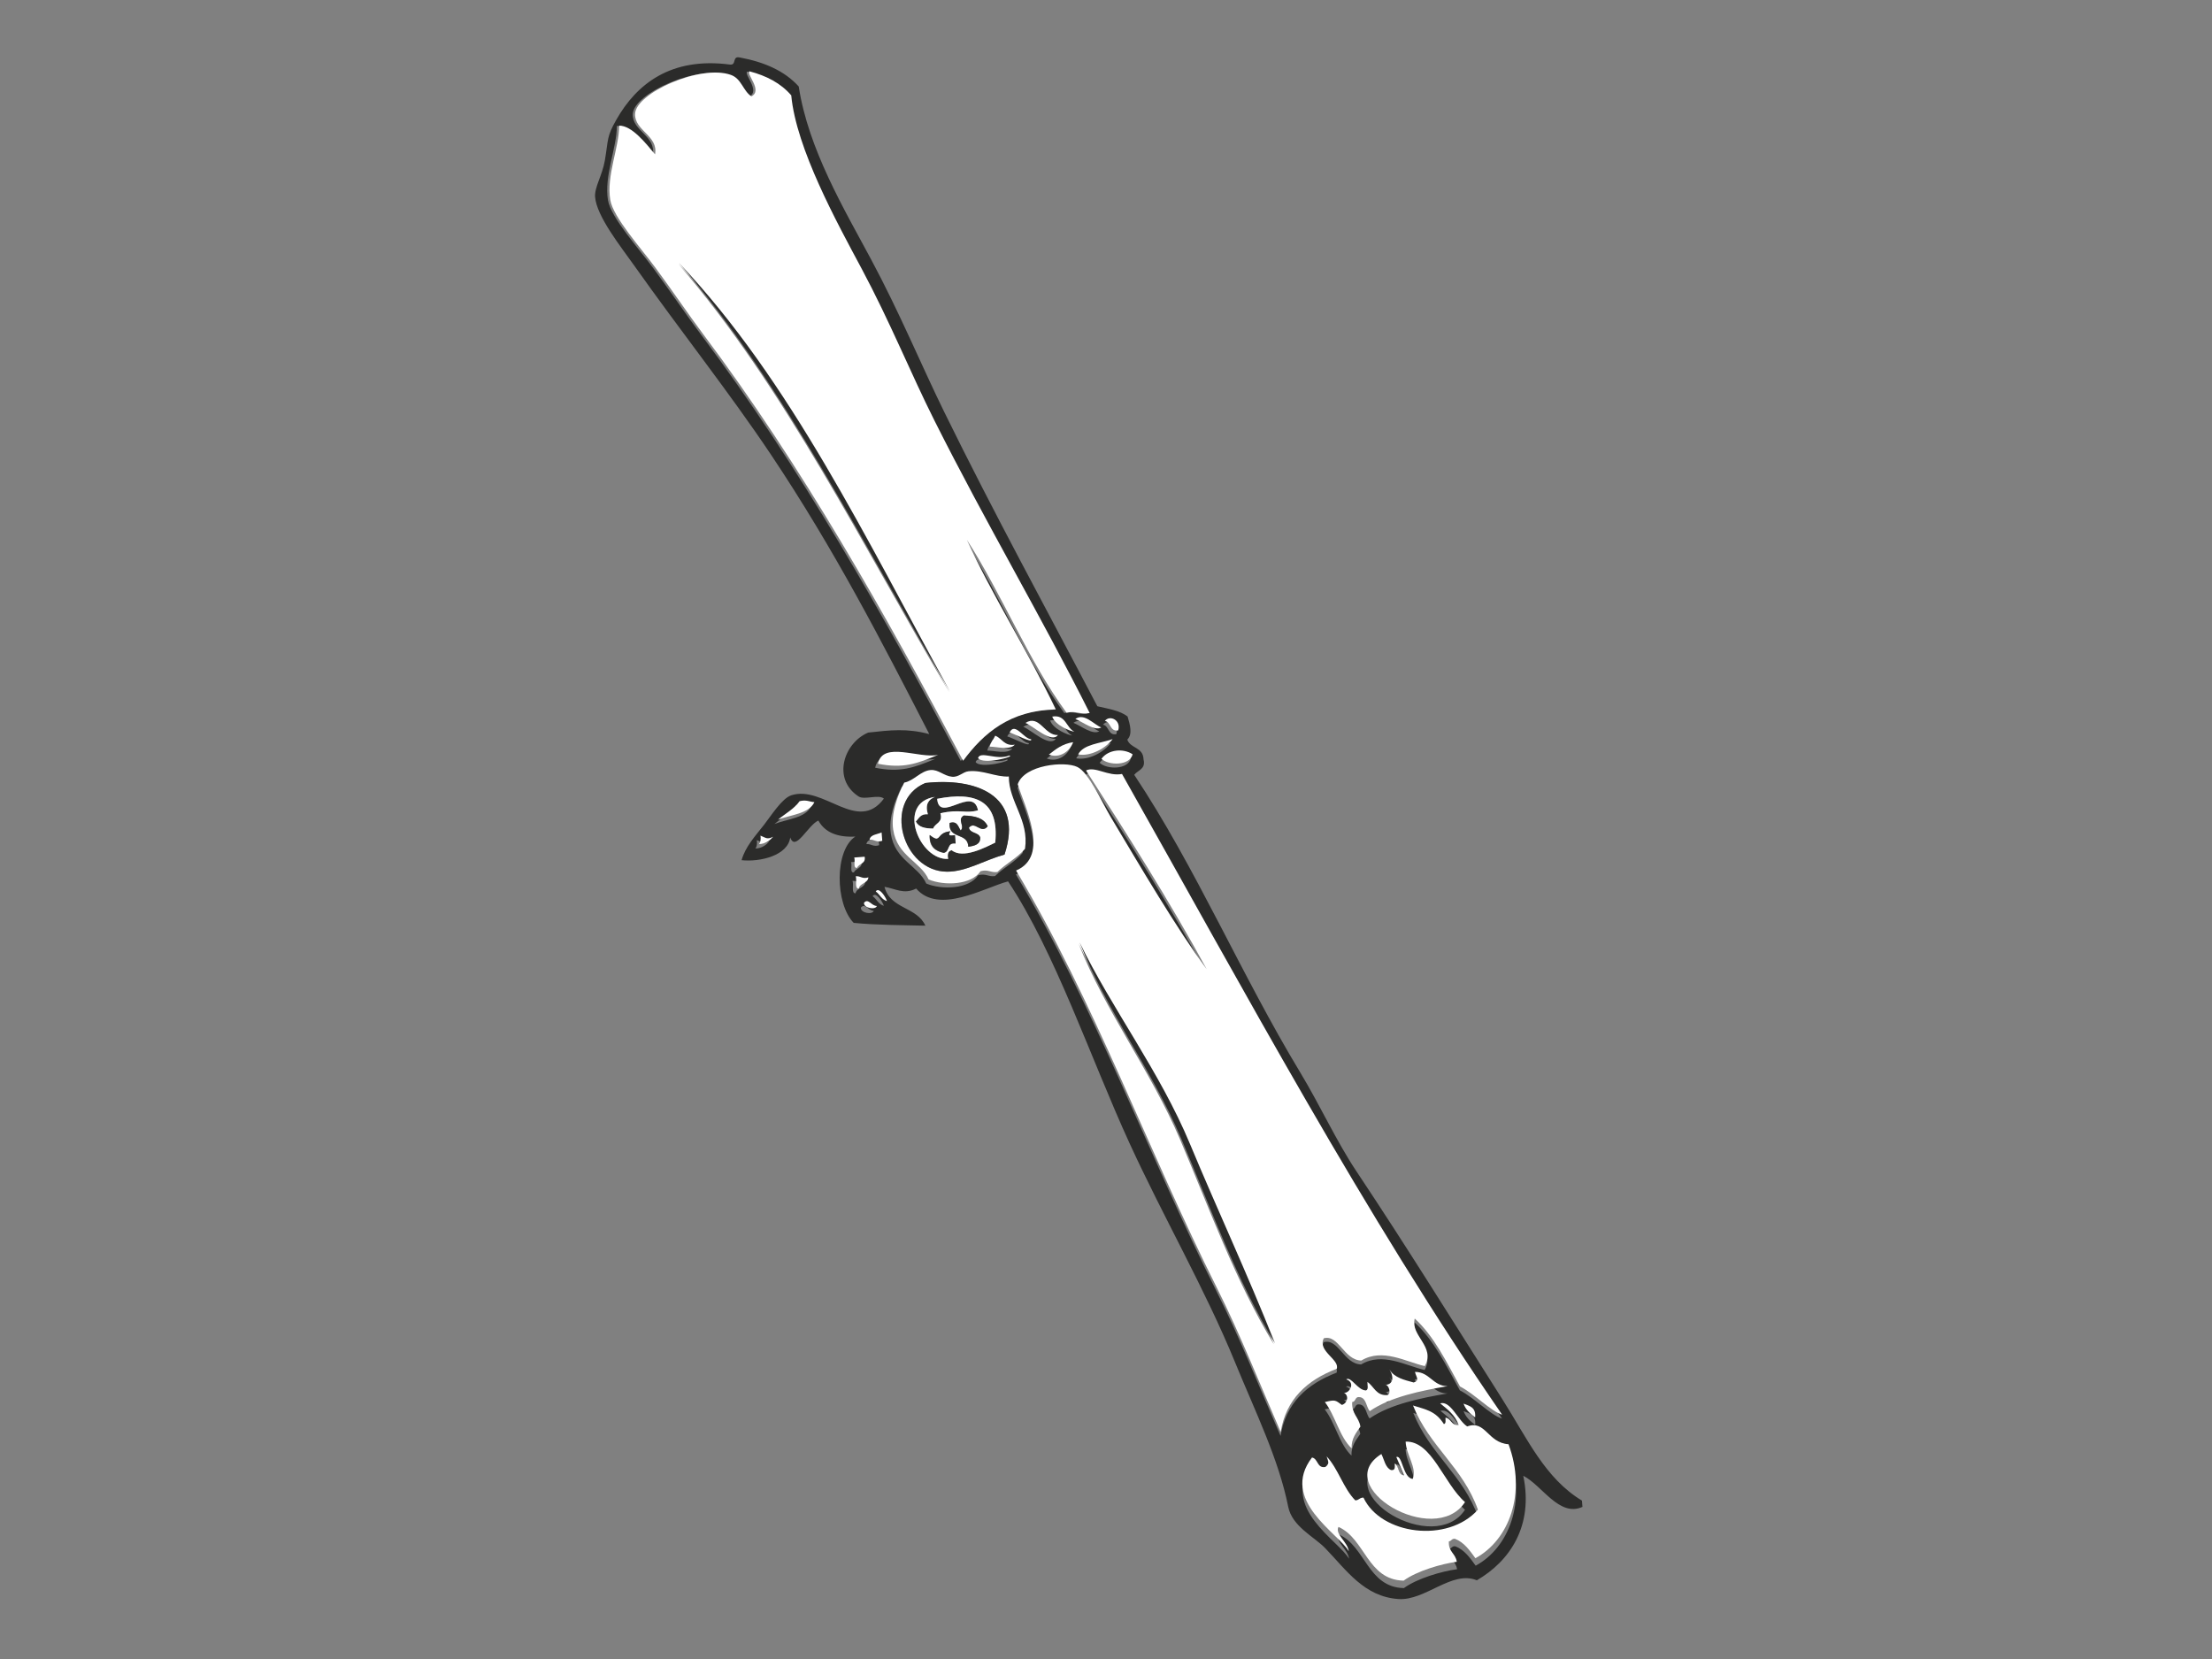 <?xml version="1.0" encoding="UTF-8" standalone="no" ?>
<!DOCTYPE svg PUBLIC "-//W3C//DTD SVG 1.1//EN" "http://www.w3.org/Graphics/SVG/1.1/DTD/svg11.dtd">
<svg xmlns="http://www.w3.org/2000/svg" xmlns:xlink="http://www.w3.org/1999/xlink" version="1.1" width="640" height="480" viewBox="0 0 640 480" xml:space="preserve">
<rect x="0" y="0" width="640" height="480" fill="#808080" stroke="none"/>
<desc>Created with Fabric.js 3.6.3</desc>
<defs>
</defs>
<g transform="matrix(0.09 1.15 -1.15 0.09 314.45 239.24)"  >
<g style=""   >
		<g transform="matrix(0.63 0 0 -0.63 0 0)" clip-path="url(#CLIPPATH_38)"  >
<clipPath id="CLIPPATH_38" >
	<path transform="matrix(1 0 0 1 0.8 -0.42) translate(-420.43, -296.4)" clip-path="url(#undefined)" d="M 102.57 473.26 H 738.299 V 119.541 H 102.57 Z" stroke-linecap="round" />
</clipPath>
<path style="stroke: none; stroke-width: 1; stroke-dasharray: none; stroke-linecap: butt; stroke-dashoffset: 0; stroke-linejoin: miter; stroke-miterlimit: 4; fill: rgb(43,43,42); fill-rule: nonzero; opacity: 1;"  transform=" translate(-45.89, -5.42)" d="m 0 0 c -0.661 3.997 1.321 5.387 0.834 9.176 c -39.626 -16.128 -78.175 -35.108 -120.965 -52.557 c -19.153 -7.821 -40.704 -14.599 -62.568 -24.193 c -18.805 -8.239 -49.568 -22.212 -70.91 -22.525 c -5.145 -3.754 -8.552 -9.246 -10.846 -15.85 c 1.043 -1.425 8.065 4.797 10.011 0 c -2.502 -3.198 -7.334 -3.337 -9.177 -7.508 c -5.179 -11.645 4.241 -38.236 12.514 -39.21 c 6.674 -0.765 9.385 8.655 16.685 6.674 c -4.762 -3.371 -12.166 -8.308 -12.514 -13.348 c 8.795 -0.695 19.396 -6.674 29.199 -5.84 c 7.056 0.626 20.091 10.706 28.364 15.851 c 10.081 6.292 19.709 11.715 27.53 16.685 c 55.825 35.456 117.28 63.924 177.694 90.098 C 5.492 -33.544 -2.676 -22.386 -1.668 -4.172 C -25.375 -13.278 -49.672 -26.244 -71.745 -34.204 C -48.803 -21.83 -21.76 -13.557 0 0 M 2.503 -5.84 C 6.083 -4.937 8.968 1.008 9.177 2.502 C 7.404 -0.73 1.981 -0.313 2.503 -5.84 M 4.171 3.337 C 5.562 6.152 9.698 10.566 8.342 13.348 C 6.987 10.497 1.877 7.056 4.171 3.337 M 5.84 15.016 c 0.625 2.433 4.518 1.599 4.171 5.005 c -4.067 1.53 -6.5 -2.919 -4.171 -5.005 M 4.171 -16.686 c 1.808 3.373 9.003 9.699 5.84 12.514 c -0.174 -5.388 -8.899 -6.639 -5.84 -12.514 m 3.337 -6.673 c 0.834 2.259 5.18 8.864 3.337 8.342 c -0.452 -3.024 -7.543 -5.909 -3.337 -8.342 m 5.006 -8.342 c 0.174 2.641 2.19 7.786 0 10.011 c 0.347 -4.242 -2.92 -4.868 -4.172 -7.509 c 1.46 -0.765 2.434 -2.016 4.172 -2.502 m 3.337 -45.05 c 2.78 9.907 1.181 15.364 -1.669 24.193 c 1.078 -7.647 -7.404 -21.586 1.669 -24.193 m 0.834 40.044 c 3.024 1.599 0.556 15.086 0 12.514 c 1.633 -5.319 -2.851 -11.263 0 -12.514 m 0.834 28.364 c 2.016 4.276 -0.834 8.551 -4.171 10.011 c 0.313 -4.414 2.294 -7.16 4.171 -10.011 m 0.835 11.68 c 1.32 4.935 -1.669 11.297 -5.006 14.182 c 1.356 -5.04 1.077 -11.714 5.006 -14.182 m 2.502 9.176 c 2.92 2.572 3.719 11.054 -0.834 12.514 c -2.746 -3.511 -2.711 -9.49 0.834 -12.514 m 14.182 -130.976 c -1.599 5.354 -1.39 12.514 -5.839 15.017 c -0.279 -1.947 -1.322 -3.129 -0.835 -5.84 c 2.886 -2.399 4.484 -6.083 6.674 -9.177 m 9.177 -8.343 c 0.035 2.817 -1.147 4.415 -2.503 5.84 c 1.008 -2.502 0.244 -2.849 -0.834 -5.005 c 1.46 0.07 2.607 -0.174 3.337 -0.835 m 1.668 44.215 c -0.034 1.982 1.426 2.469 0.835 5.006 H 43.38 c 0.661 -1.842 0.487 -4.519 2.503 -5.006 m 6.674 -6.674 c 1.217 0.452 4.311 -0.972 4.171 0.835 c -1.668 0.834 -1.32 3.685 -4.171 3.337 z m 10.846 29.2 c 3.058 6.012 3.545 16.823 -1.669 20.855 c -0.626 3.129 1.008 3.998 0.834 6.674 c -3.059 3.615 -4.971 8.378 -8.342 11.68 c -11.367 2.607 -19.153 -5.006 -29.199 -4.171 c -0.139 -5.249 -3.476 -10.046 -3.337 -15.851 c 0.07 -2.295 2.121 -3.998 1.669 -6.674 c -0.556 -3.233 -3.372 -5.215 -3.337 -8.343 c 0.035 -3.997 3.754 -6.917 4.171 -10.845 c 5.04 -3.128 11.923 -6.291 18.353 -5.839 c 10.602 0.765 13.453 9.871 20.857 12.514 m -3.337 -29.2 c 1.459 0.488 4.9 -1.007 5.005 0.835 c -2.19 0.591 -1.773 3.788 -4.171 4.171 c 0.591 -2.537 -0.869 -3.024 -0.834 -5.006 m 6.674 7.509 c 1.251 1.529 3.475 2.085 4.171 4.171 c -1.843 -0.452 -6.014 -2.781 -4.171 -4.171 m 4.171 -5.006 c 2.12 -0.382 3.301 4.345 1.668 5.006 c -0.208 -2.224 -3.511 -3.163 -1.668 -5.006 m 210.228 222.743 c 3.372 5.527 10.777 11.436 12.514 15.851 C 209.917 103.202 117.836 62.916 27.53 20.855 C 28.156 15.19 23.498 10.462 25.027 6.673 C 51.931 21.203 79.009 35.559 107.618 48.386 C 91.001 37.958 64.723 25.166 44.215 15.016 C 37.75 11.818 25.966 7.786 23.359 3.337 c -2.816 -4.797 -2.503 -20.961 5.005 -24.193 c 8.656 1.877 29.442 10.844 34.204 -3.337 c 54.122 26.939 115.508 43.762 171.854 66.739 c 19.362 7.891 39.522 14.043 59.231 20.856 c -12.757 3.094 -19.743 11.957 -23.359 24.193 c -3.545 1.634 -7.612 -7.196 -12.513 -4.171 c -1.148 6.013 9.281 7.299 10.011 14.182 c -4.415 8.829 1.912 17.727 4.17 25.027 c -7.438 5.006 -12.409 -4.832 -19.187 -2.503 c 7.613 7.126 18.215 11.263 28.364 15.851 m 14.183 5.005 c -4.068 0.73 -4.728 -1.946 -5.84 -4.171 c 2.642 0.695 4.24 2.434 5.84 4.171 m 11.679 -38.375 c 11.227 -21.482 39.174 18.11 21.69 31.702 c -8.099 -7.926 -25.374 -11.228 -25.861 -21.691 c 5.284 -0.243 10.671 3.789 15.016 1.669 c -0.591 -3.894 -10.011 -3.337 -9.177 -5.84 c 2.503 0.834 4.971 1.703 7.508 2.503 c -0.312 -2.468 -3.927 -1.634 -5.005 -3.337 c 1.321 -0.07 2.885 0.104 2.503 -1.669 c -1.147 -2.19 -4.31 -2.364 -6.674 -3.337 m 50.889 5.006 c -3.441 5.561 -5.527 15.642 -5.84 21.69 c -3.406 -0.208 -4.136 -3.094 -8.342 -2.503 c -0.035 1.078 -1.078 1.147 -0.834 2.503 c 1.703 3.546 5.075 5.492 8.341 7.508 c -6.083 13.73 -23.949 22.455 -44.214 16.685 c -1.216 -8.273 -10.462 -8.342 -8.342 -15.851 c -2.642 -3.476 -10.88 -5.77 -10.011 -10.01 c 2.606 2.676 5.005 5.561 9.177 6.674 c 0.138 -2.92 -2.817 -2.747 -3.337 -5.006 c 0.972 -0.139 2.363 0.139 2.502 -0.834 c -5.492 -2.955 -6.222 -6.5 -8.342 -11.68 c 16.789 5.18 26.069 17.867 43.38 22.525 c 12.514 -13.035 6.952 -39.314 -8.342 -45.049 c -0.174 -1.564 0.939 -1.842 0.834 -3.337 c -5.109 -4.345 -13.104 -5.805 -18.353 -10.011 c 2.121 0.452 2.919 1.112 4.171 -0.834 c 0.348 -3.407 -3.546 -2.572 -4.171 -5.005 c 15.919 -14.287 31.005 8.307 38.375 11.679 c -3.789 -0.105 -7.161 -5.04 -10.011 -3.337 c 5.561 10.289 21.899 9.802 23.359 24.193 m -0.835 29.198 c -4.866 -9.559 6.57 -21.065 5.006 -31.701 c -2.017 -13.591 -13.07 -19.709 -22.524 -27.53 c -4.832 -3.998 -9.594 -12.409 -17.52 -13.348 C 302.76 61.942 283.26 54.121 262.787 47.551 C 233.032 37.992 203.034 23.636 172.688 12.513 C 137.719 -0.313 94.686 -11.02 65.071 -27.53 c 1.843 -9.872 11.089 -28.503 0 -36.707 c 2.12 -5.076 -0.66 -8.273 -1.668 -12.514 c 9.037 1.529 8.863 12.271 16.684 15.017 c -0.834 -8.169 -1.738 -19.466 -3.337 -28.365 c -8.203 -6.812 -29.441 -5.387 -34.204 3.337 c -0.173 -7.056 -2.537 -11.923 -7.508 -14.181 c 1.46 -4.242 11.923 -10.116 5.84 -11.68 c 7.126 -1.565 8.864 -12.723 7.508 -20.022 c -5.144 1.877 -8.968 5.979 -13.348 10.011 c -3.198 2.954 -9.907 7.891 -10.845 11.679 c -3.267 13.105 17.38 25.236 4.171 36.707 c -1.981 -1.912 0.07 -7.856 -1.668 -10.011 c -7.786 -10.046 -21.725 -4.137 -25.028 5.84 c -0.277 8.968 -0.556 15.503 2.503 24.192 c -38.305 -16.024 -76.089 -31.839 -115.96 -54.225 c -25.93 -14.565 -51.618 -31.909 -79.253 -48.386 c -7.82 -4.658 -20.612 -13.348 -28.364 -13.348 c -3.858 0 -8.307 3.511 -14.182 5.005 c -8.412 2.121 -9.246 1.357 -15.85 5.84 c -13.557 9.177 -23.22 23.603 -18.354 46.718 c 0.626 2.851 -3.406 1.043 -2.502 4.171 c 2.537 9.455 6.604 17.31 13.348 22.524 c 25.131 1.843 50.089 14.217 70.91 23.36 c 21.795 9.593 43.45 16.615 62.568 24.192 c 42.581 16.894 82.242 34.795 121.8 51.724 c 1.355 4.205 2.363 8.759 5.005 11.679 c 3.163 0.661 7.161 1.564 9.177 -0.835 c 3.719 1.009 3.371 6.083 8.342 5.84 c 3.998 0.661 4.067 -2.607 5.84 -4.171 c 38.966 21.725 82.311 36.046 123.468 56.728 c 13.661 6.848 28.121 12.062 40.878 19.188 c 31.318 17.519 62.845 33.787 95.103 50.889 c 16.198 8.585 32.501 14.355 42.546 28.364 h 2.503 c 3.476 -9.559 -9.837 -15.364 -14.182 -22.525 c 20.231 2.573 33.439 -7.96 40.043 -21.69 m -77.55 -30.311 c 0.488 1.287 3.825 1.912 4.137 0.279 c 0 -4.45 -3.858 -5.041 -5.84 -7.509 c 1.252 -0.139 3.06 0.313 3.337 -0.834 c -0.312 -3.337 -6.186 -5.457 -5.005 -7.508 c 1.738 4.171 6.465 0.104 5.005 -1.668 c 1.217 2.433 4.449 1.633 5.006 -0.835 c -2.12 -2.468 -2.363 -2.433 -1.669 -6.674 c 5.701 3.754 14.217 4.693 19.188 9.177 c -3.997 0.209 -6.013 2.329 -8.342 4.171 c -3.859 -0.312 -5.214 -3.128 -10.011 -2.502 c 0 1.668 -2.295 1.077 -1.669 3.337 c 0.66 2.398 4.032 2.085 5.84 3.336 c -5.04 8.621 -6.535 21.239 -7.508 31.702 c -0.487 -5.91 -6.187 -6.605 -6.674 -12.514 c 1.947 0.243 3.58 1.773 4.171 -0.835 c -1.321 -3.684 -2.503 -7.507 -5.84 -9.176 c 3.685 1.807 5.945 0.521 5.874 -1.947 m 0 -0.034 c -0.069 -0.174 -0.069 -0.348 -0.034 -0.522 c 0.034 0.174 0.034 0.348 0.034 0.522" stroke-linecap="round" />
</g>
		<g transform="matrix(0.63 0 0 -0.63 172.86 -67.76)" clip-path="url(#CLIPPATH_39)"  >
<clipPath id="CLIPPATH_39" >
	<path transform="matrix(1 0 0 1 -276.54 -107.84) translate(-420.43, -296.4)" clip-path="url(#undefined)" d="M 102.57 473.26 H 738.299 V 119.541 H 102.57 Z" stroke-linecap="round" />
</clipPath>
<path style="stroke: none; stroke-width: 1; stroke-dasharray: none; stroke-linecap: butt; stroke-dashoffset: 0; stroke-linejoin: miter; stroke-miterlimit: 4; fill: rgb(255,255,255); fill-rule: nonzero; opacity: 1;"  transform=" translate(28.81, 16.46)" d="m 0 0 c 0.313 -6.048 2.398 -16.129 5.84 -21.69 c -1.46 -14.391 -17.798 -13.904 -23.36 -24.193 c 2.851 -1.703 6.223 3.232 10.011 3.337 c -7.369 -3.372 -22.455 -25.966 -38.375 -11.68 c 0.626 2.434 4.52 1.599 4.172 5.006 c -1.252 1.946 -2.051 1.286 -4.172 0.834 c 5.249 4.206 13.244 5.666 18.354 10.011 c 0.104 1.495 -1.008 1.772 -0.834 3.337 c 15.294 5.735 20.855 32.014 8.342 45.049 c -17.311 -4.658 -26.591 -17.345 -43.38 -22.525 c 2.12 5.18 2.849 8.725 8.341 11.68 c -0.138 0.973 -1.529 0.695 -2.502 0.834 c 0.521 2.259 3.476 2.085 3.337 5.005 c -4.171 -1.112 -6.57 -3.997 -9.176 -6.673 c -0.869 4.24 7.369 6.534 10.01 10.01 c -2.12 7.509 7.126 7.578 8.343 15.851 c 20.265 5.77 38.131 -2.955 44.214 -16.685 C -4.102 5.492 -7.474 3.545 -9.177 0 C -9.42 -1.356 -8.377 -1.425 -8.343 -2.503 C -4.137 -3.094 -3.406 -0.208 0 0" stroke-linecap="round" />
</g>
		<g transform="matrix(0.63 0 0 -0.63 169.87 -69.4)" clip-path="url(#CLIPPATH_40)"  >
<clipPath id="CLIPPATH_40" >
	<path transform="matrix(1 0 0 1 -271.87 -110.33) translate(-420.43, -296.4)" clip-path="url(#undefined)" d="M 102.57 473.26 H 738.299 V 119.541 H 102.57 Z" stroke-linecap="round" />
</clipPath>
<path style="stroke: none; stroke-width: 1; stroke-dasharray: none; stroke-linecap: butt; stroke-dashoffset: 0; stroke-linejoin: miter; stroke-miterlimit: 4; fill: rgb(255,255,255); fill-rule: nonzero; opacity: 1;"  transform=" translate(10.13, 18.98)" d="m 0 0 c 17.484 -13.591 -10.463 -53.183 -21.689 -31.701 c 2.363 0.973 5.526 1.147 6.673 3.337 c 0.382 1.773 -1.182 1.599 -2.503 1.668 c 1.078 1.703 4.693 0.869 5.005 3.337 c -2.537 -0.799 -5.005 -1.668 -7.507 -2.502 c -0.834 2.502 8.585 1.946 9.176 5.839 c -4.344 2.121 -9.732 -1.912 -15.016 -1.668 C -25.374 -11.228 -8.099 -7.925 0 0" stroke-linecap="round" />
</g>
		<g transform="matrix(0.63 0 0 -0.63 151.12 -63.77)" clip-path="url(#CLIPPATH_41)"  >
<clipPath id="CLIPPATH_41" >
	<path transform="matrix(1 0 0 1 -241.95 -101.36) translate(-420.43, -296.4)" clip-path="url(#undefined)" d="M 102.57 473.26 H 738.299 V 119.541 H 102.57 Z" stroke-linecap="round" />
</clipPath>
<path style="stroke: none; stroke-width: 1; stroke-dasharray: none; stroke-linecap: butt; stroke-dashoffset: 0; stroke-linejoin: miter; stroke-miterlimit: 4; fill: rgb(255,255,255); fill-rule: nonzero; opacity: 1;"  transform=" translate(6.67, -11.26)" d="m 0 0 c 2.329 -1.842 4.345 -3.962 8.342 -4.171 c -4.971 -4.484 -13.487 -5.423 -19.188 -9.177 c -0.694 4.241 -0.451 4.206 1.669 6.674 c -0.556 2.468 -3.789 3.268 -5.006 0.835 c 1.46 1.772 -3.267 5.839 -5.005 1.668 c -1.181 2.051 4.693 4.171 5.005 7.508 c -0.277 1.147 -2.085 0.695 -3.337 0.834 c 1.982 2.468 5.84 3.059 5.84 7.509 c -0.312 1.633 -3.649 1.008 -4.136 -0.279 c 0.07 2.468 -2.19 3.754 -5.874 1.947 c 3.336 1.669 4.518 5.492 5.839 9.176 c -0.59 2.608 -2.224 1.078 -4.17 0.835 c 0.486 5.909 6.186 6.604 6.673 12.514 c 0.973 -10.463 2.468 -23.081 7.508 -31.702 c -1.807 -1.251 -5.18 -0.938 -5.84 -3.337 c -0.626 -2.259 1.669 -1.668 1.669 -3.336 C -5.214 -3.128 -3.858 -0.313 0 0" stroke-linecap="round" />
</g>
		<g transform="matrix(0.63 0 0 -0.63 153.43 -84.27)" clip-path="url(#CLIPPATH_42)"  >
<clipPath id="CLIPPATH_42" >
	<path transform="matrix(1 0 0 1 -245.71 -133.96) translate(-420.43, -296.4)" clip-path="url(#undefined)" d="M 102.57 473.26 H 738.299 V 119.541 H 102.57 Z" stroke-linecap="round" />
</clipPath>
<path style="stroke: none; stroke-width: 1; stroke-dasharray: none; stroke-linecap: butt; stroke-dashoffset: 0; stroke-linejoin: miter; stroke-miterlimit: 4; fill: rgb(255,255,255); fill-rule: nonzero; opacity: 1;"  transform=" translate(-2.92, -2.15)" d="M 0 0 C 1.112 2.225 1.772 4.901 5.84 4.171 C 4.24 2.433 2.642 0.695 0 0" stroke-linecap="round" />
</g>
		<g transform="matrix(0.63 0 0 -0.63 69.46 -36.9)" clip-path="url(#CLIPPATH_43)"  >
<clipPath id="CLIPPATH_43" >
	<path transform="matrix(1 0 0 1 -110.99 -58.81) translate(-420.43, -296.4)" clip-path="url(#undefined)" d="M 102.57 473.26 H 738.299 V 119.541 H 102.57 Z" stroke-linecap="round" />
</clipPath>
<path style="stroke: none; stroke-width: 1; stroke-dasharray: none; stroke-linecap: butt; stroke-dashoffset: 0; stroke-linejoin: miter; stroke-miterlimit: 4; fill: rgb(255,255,255); fill-rule: nonzero; opacity: 1;"  transform=" translate(16.67, -31.28)" d="M 0 0 C 28.538 9.594 57.736 17.484 84.258 30.867 C 56.033 22.177 29.685 12.235 2.502 3.337 C -27.183 -6.396 -53.879 -23.637 -80.922 -34.204 C -53.287 -25.792 -28.226 -9.49 0 0 m 119.296 119.296 c -1.737 -4.414 -9.142 -10.323 -12.514 -15.85 C 96.633 98.857 86.031 94.721 78.418 87.595 C 85.196 85.266 90.167 95.104 97.605 90.098 C 95.347 82.798 89.021 73.9 93.435 65.071 C 92.705 58.188 82.276 56.902 83.424 50.889 C 88.325 47.864 92.392 56.693 95.938 55.06 C 99.553 42.824 106.539 33.96 119.296 30.867 C 99.587 24.054 79.427 17.901 60.065 10.011 c -56.346 -22.977 -117.732 -39.8 -171.854 -66.74 c -4.762 14.182 -25.548 5.214 -34.204 3.337 c -7.508 3.233 -7.82 19.397 -5.005 24.194 c 2.607 4.448 14.391 8.481 20.856 11.679 c 20.508 10.15 46.787 22.941 63.403 33.37 c -28.609 -12.827 -55.687 -27.183 -82.591 -41.713 c -1.529 3.789 3.129 8.517 2.503 14.182 c 90.306 42.06 182.387 82.347 266.123 130.976" stroke-linecap="round" />
</g>
		<g transform="matrix(0.63 0 0 -0.63 145.32 -63.75)" clip-path="url(#CLIPPATH_44)"  >
<clipPath id="CLIPPATH_44" >
	<path transform="matrix(1 0 0 1 -232.78 -101.2) translate(-420.43, -296.4)" clip-path="url(#undefined)" d="M 102.57 473.26 H 738.299 V 119.541 H 102.57 Z" stroke-linecap="round" />
</clipPath>
<path style="stroke: none; stroke-width: 1; stroke-dasharray: none; stroke-linecap: butt; stroke-dashoffset: 0; stroke-linejoin: miter; stroke-miterlimit: 4; fill: rgb(255,255,255); fill-rule: nonzero; opacity: 1;"  transform=" translate(-0.01, -0.26)" d="M 0 0 C -0.035 0.174 -0.035 0.348 0.034 0.521 C 0.034 0.348 0.034 0.174 0 0" stroke-linecap="round" />
</g>
		<g transform="matrix(0.63 0 0 -0.63 80.77 -16.43)" clip-path="url(#CLIPPATH_45)"  >
<clipPath id="CLIPPATH_45" >
	<path transform="matrix(1 0 0 1 -129.33 -25.86) translate(-420.43, -296.4)" clip-path="url(#undefined)" d="M 102.57 473.26 H 738.299 V 119.541 H 102.57 Z" stroke-linecap="round" />
</clipPath>
<path style="stroke: none; stroke-width: 1; stroke-dasharray: none; stroke-linecap: butt; stroke-dashoffset: 0; stroke-linejoin: miter; stroke-miterlimit: 4; fill: rgb(43,43,42); fill-rule: nonzero; opacity: 1;"  transform=" translate(82.59, 32.54)" d="m 0 0 c -26.521 -13.382 -55.72 -21.273 -84.258 -30.867 c -28.225 -9.489 -53.287 -25.792 -80.922 -34.204 c 27.043 10.567 53.74 27.808 83.424 37.541 C -54.573 -18.631 -28.225 -8.69 0 0" stroke-linecap="round" />
</g>
		<g transform="matrix(0.63 0 0 -0.63 15.21 55.63)" clip-path="url(#CLIPPATH_46)"  >
<clipPath id="CLIPPATH_46" >
	<path transform="matrix(1 0 0 1 -25.15 89.28) translate(-420.43, -296.4)" clip-path="url(#undefined)" d="M 102.57 473.26 H 738.299 V 119.541 H 102.57 Z" stroke-linecap="round" />
</clipPath>
<path style="stroke: none; stroke-width: 1; stroke-dasharray: none; stroke-linecap: butt; stroke-dashoffset: 0; stroke-linejoin: miter; stroke-miterlimit: 4; fill: rgb(255,255,255); fill-rule: nonzero; opacity: 1;"  transform=" translate(0.73, 2.51)" d="M 0 0 C 1.634 -0.661 0.452 -5.388 -1.668 -5.006 C -3.511 -3.163 -0.208 -2.225 0 0" stroke-linecap="round" />
</g>
		<g transform="matrix(0.63 0 0 -0.63 13.18 52.74)" clip-path="url(#CLIPPATH_47)"  >
<clipPath id="CLIPPATH_47" >
	<path transform="matrix(1 0 0 1 -21.9 84.68) translate(-420.43, -296.4)" clip-path="url(#undefined)" d="M 102.57 473.26 H 738.299 V 119.541 H 102.57 Z" stroke-linecap="round" />
</clipPath>
<path style="stroke: none; stroke-width: 1; stroke-dasharray: none; stroke-linecap: butt; stroke-dashoffset: 0; stroke-linejoin: miter; stroke-miterlimit: 4; fill: rgb(255,255,255); fill-rule: nonzero; opacity: 1;"  transform=" translate(2.32, 2.09)" d="M 0 0 C -0.695 -2.086 -2.92 -2.642 -4.171 -4.171 C -6.014 -2.781 -1.843 -0.452 0 0" stroke-linecap="round" />
</g>
		<g transform="matrix(0.63 0 0 -0.63 9.4 57.22)" clip-path="url(#CLIPPATH_48)"  >
<clipPath id="CLIPPATH_48" >
	<path transform="matrix(1 0 0 1 -15.87 91.82) translate(-420.43, -296.4)" clip-path="url(#undefined)" d="M 102.57 473.26 H 738.299 V 119.541 H 102.57 Z" stroke-linecap="round" />
</clipPath>
<path style="stroke: none; stroke-width: 1; stroke-dasharray: none; stroke-linecap: butt; stroke-dashoffset: 0; stroke-linejoin: miter; stroke-miterlimit: 4; fill: rgb(255,255,255); fill-rule: nonzero; opacity: 1;"  transform=" translate(2.5, -1.61)" d="M 0 0 C -0.104 -1.843 -3.546 -0.348 -5.005 -0.835 C -5.04 1.146 -3.58 1.634 -4.171 4.171 C -1.772 3.788 -2.189 0.591 0 0" stroke-linecap="round" />
</g>
		<g transform="matrix(0.63 0 0 -0.63 -2.89 32.02)" clip-path="url(#CLIPPATH_49)"  >
<clipPath id="CLIPPATH_49" >
	<path transform="matrix(1 0 0 1 3.84 51.47) translate(-420.43, -296.4)" clip-path="url(#undefined)" d="M 102.57 473.26 H 738.299 V 119.541 H 102.57 Z" stroke-linecap="round" />
</clipPath>
<path style="stroke: none; stroke-width: 1; stroke-dasharray: none; stroke-linecap: butt; stroke-dashoffset: 0; stroke-linejoin: miter; stroke-miterlimit: 4; fill: rgb(255,255,255); fill-rule: nonzero; opacity: 1;"  transform=" translate(18.05, -6.09)" d="M 0 0 C 0.625 7.682 -3.406 15.12 -5.006 23.358 C -28.156 33.057 -36.533 14.078 -35.873 -5.84 C -29.998 -23.532 -1.46 -17.693 0 0 M 0.834 13.348 C 6.048 9.315 5.562 -1.495 2.503 -7.508 C -4.901 -10.15 -7.752 -19.257 -18.354 -20.021 c -6.43 -0.453 -13.313 2.71 -18.353 5.838 c -0.417 3.929 -4.136 6.849 -4.171 10.846 c -0.035 3.128 2.781 5.109 3.337 8.343 c 0.452 2.676 -1.599 4.379 -1.668 6.674 c -0.14 5.804 3.197 10.601 3.336 15.85 c 10.046 -0.835 17.832 6.779 29.199 4.171 c 3.371 -3.302 5.283 -8.064 8.342 -11.68 c 0.174 -2.675 -1.46 -3.544 -0.834 -6.673" stroke-linecap="round" />
</g>
		<g transform="matrix(0.63 0 0 -0.63 -2.83 32.86)" clip-path="url(#CLIPPATH_50)"  >
<clipPath id="CLIPPATH_50" >
	<path transform="matrix(1 0 0 1 3.72 52.85) translate(-420.43, -296.4)" clip-path="url(#undefined)" d="M 102.57 473.26 H 738.299 V 119.541 H 102.57 Z" stroke-linecap="round" />
</clipPath>
<path style="stroke: none; stroke-width: 1; stroke-dasharray: none; stroke-linecap: butt; stroke-dashoffset: 0; stroke-linejoin: miter; stroke-miterlimit: 4; fill: rgb(43,43,42); fill-rule: nonzero; opacity: 1;"  transform=" translate(12.92, -3.88)" d="M 0 0 C -1.912 -0.243 -3.128 0.209 -3.337 1.669 C 0.626 5.84 -3.406 15.121 -5.005 19.188 C -21.551 22.143 -26 12.931 -24.193 -2.503 c 10.046 0 -4.38 14.669 5.84 15.851 c 1.042 -5.179 -1.182 -7.022 0 -15.016 c 3.893 0.834 3.685 -2.434 5.839 -3.337 c -0.243 -3.094 -0.938 -5.735 -3.337 -6.674 c -1.147 1.356 -2.954 2.051 -2.502 5.005 c -4.206 -0.869 -5.84 0.834 -6.674 3.337 C -23.845 -19.014 -0.208 -11.436 0 0 M 0 22.524 C 1.6 14.286 5.631 6.848 5.006 -0.834 C 3.546 -18.527 -24.992 -24.366 -30.867 -6.674 C -31.527 13.244 -23.15 32.223 0 22.524" stroke-linecap="round" />
</g>
		<g transform="matrix(0.63 0 0 -0.63 4.43 57.48)" clip-path="url(#CLIPPATH_51)"  >
<clipPath id="CLIPPATH_51" >
	<path transform="matrix(1 0 0 1 -7.95 92.22) translate(-420.43, -296.4)" clip-path="url(#undefined)" d="M 102.57 473.26 H 738.299 V 119.541 H 102.57 Z" stroke-linecap="round" />
</clipPath>
<path style="stroke: none; stroke-width: 1; stroke-dasharray: none; stroke-linecap: butt; stroke-dashoffset: 0; stroke-linejoin: miter; stroke-miterlimit: 4; fill: rgb(255,255,255); fill-rule: nonzero; opacity: 1;"  transform=" translate(2.08, -1.21)" d="M 0 0 C 0.14 -1.808 -2.954 -0.383 -4.171 -0.835 V 3.337 C -1.32 3.685 -1.668 0.834 0 0" stroke-linecap="round" />
</g>
		<g transform="matrix(0.63 0 0 -0.63 -2.59 32.93)" clip-path="url(#CLIPPATH_52)"  >
<clipPath id="CLIPPATH_52" >
	<path transform="matrix(1 0 0 1 3.31 52.98) translate(-420.43, -296.4)" clip-path="url(#undefined)" d="M 102.57 473.26 H 738.299 V 119.541 H 102.57 Z" stroke-linecap="round" />
</clipPath>
<path style="stroke: none; stroke-width: 1; stroke-dasharray: none; stroke-linecap: butt; stroke-dashoffset: 0; stroke-linejoin: miter; stroke-miterlimit: 4; fill: rgb(255,255,255); fill-rule: nonzero; opacity: 1;"  transform=" translate(6.67, -0.42)" d="m 0 0 h -3.336 c 0.243 -2.433 -0.209 -2.85 -1.669 -1.668 c 0.035 -5.944 5.04 -3.824 0.834 -8.343 c 4.692 -0.521 6.535 1.808 7.508 5.006 C 3.129 -2.433 -0.799 -3.58 0 0 M -8.342 -1.668 C -1.703 -2.746 -4.206 5.318 1.669 5.006 C 1.529 7.647 1.078 9.977 -1.668 10.011 C -3.858 9.42 -3.441 6.223 -5.839 5.84 c -2.816 2.641 3.128 4.554 0 7.508 c -3.476 -1.251 -4.554 -4.901 -5.006 -9.176 c 1.46 -2.886 4.137 0.243 5.84 -1.669 c -1.564 -0.939 -4.032 -0.974 -3.337 -4.171 m 10.845 0 c 0.209 -1.46 1.425 -1.912 3.337 -1.669 c -0.208 -11.435 -23.845 -19.014 -25.027 -3.337 c 0.834 -2.503 2.468 -4.206 6.674 -3.337 c -0.452 -2.954 1.355 -3.649 2.502 -5.005 c 2.399 0.939 3.094 3.58 3.337 6.674 c -2.155 0.904 -1.946 4.171 -5.839 3.337 c -1.182 7.994 1.042 9.837 0 15.016 C -22.733 8.829 -8.307 -5.84 -18.353 -5.84 C -20.161 9.594 -15.711 18.806 0.835 15.851 C 2.434 11.784 6.466 2.503 2.503 -1.668" stroke-linecap="round" />
</g>
		<g transform="matrix(0.63 0 0 -0.63 -1.31 29.53)" clip-path="url(#CLIPPATH_53)"  >
<clipPath id="CLIPPATH_53" >
	<path transform="matrix(1 0 0 1 1.23 47.6) translate(-420.43, -296.4)" clip-path="url(#undefined)" d="M 102.57 473.26 H 738.299 V 119.541 H 102.57 Z" stroke-linecap="round" />
</clipPath>
<path style="stroke: none; stroke-width: 1; stroke-dasharray: none; stroke-linecap: butt; stroke-dashoffset: 0; stroke-linejoin: miter; stroke-miterlimit: 4; fill: rgb(43,43,42); fill-rule: nonzero; opacity: 1;"  transform=" translate(6.26, -0.78)" d="m 0 0 c -5.875 0.313 -3.372 -7.752 -10.011 -6.674 c -0.695 3.197 1.773 3.233 3.337 4.171 c -1.703 1.912 -4.38 -1.217 -5.84 1.669 c 0.452 4.275 1.53 7.925 5.006 9.176 c 3.128 -2.954 -2.816 -4.866 0 -7.508 c 2.398 0.383 1.981 3.58 4.171 4.171 C -0.591 4.971 -0.14 2.642 0 0" stroke-linecap="round" />
</g>
		<g transform="matrix(0.63 0 0 -0.63 1.05 36.3)" clip-path="url(#CLIPPATH_54)"  >
<clipPath id="CLIPPATH_54" >
	<path transform="matrix(1 0 0 1 -2.53 58.43) translate(-420.43, -296.4)" clip-path="url(#undefined)" d="M 102.57 473.26 H 738.299 V 119.541 H 102.57 Z" stroke-linecap="round" />
</clipPath>
<path style="stroke: none; stroke-width: 1; stroke-dasharray: none; stroke-linecap: butt; stroke-dashoffset: 0; stroke-linejoin: miter; stroke-miterlimit: 4; fill: rgb(43,43,42); fill-rule: nonzero; opacity: 1;"  transform=" translate(-2.5, 5.04)" d="m 0 0 h 3.336 c -0.798 -3.58 3.129 -2.433 3.337 -5.005 c -0.972 -3.198 -2.815 -5.527 -7.507 -5.006 c 4.206 4.519 -0.8 2.399 -0.834 8.343 C -0.209 -2.85 0.243 -2.433 0 0" stroke-linecap="round" />
</g>
		<g transform="matrix(0.63 0 0 -0.63 -1.53 53)" clip-path="url(#CLIPPATH_55)"  >
<clipPath id="CLIPPATH_55" >
	<path transform="matrix(1 0 0 1 1.58 85.09) translate(-420.43, -296.4)" clip-path="url(#undefined)" d="M 102.57 473.26 H 738.299 V 119.541 H 102.57 Z" stroke-linecap="round" />
</clipPath>
<path style="stroke: none; stroke-width: 1; stroke-dasharray: none; stroke-linecap: butt; stroke-dashoffset: 0; stroke-linejoin: miter; stroke-miterlimit: 4; fill: rgb(255,255,255); fill-rule: nonzero; opacity: 1;"  transform=" translate(1.6, 2.5)" d="M 0 0 C 0.591 -2.537 -0.869 -3.024 -0.834 -5.006 C -2.851 -4.519 -2.677 -1.842 -3.337 0 Z" stroke-linecap="round" />
</g>
		<g transform="matrix(0.63 0 0 -0.63 -3.15 80.46)" clip-path="url(#CLIPPATH_56)"  >
<clipPath id="CLIPPATH_56" >
	<path transform="matrix(1 0 0 1 4.15 128.89) translate(-420.43, -296.4)" clip-path="url(#undefined)" d="M 102.57 473.26 H 738.299 V 119.541 H 102.57 Z" stroke-linecap="round" />
</clipPath>
<path style="stroke: none; stroke-width: 1; stroke-dasharray: none; stroke-linecap: butt; stroke-dashoffset: 0; stroke-linejoin: miter; stroke-miterlimit: 4; fill: rgb(255,255,255); fill-rule: nonzero; opacity: 1;"  transform=" translate(-0.83, 2.92)" d="M 0 0 C 1.356 -1.425 2.538 -3.023 2.503 -5.84 C 1.773 -5.179 0.626 -4.936 -0.834 -5.005 C 0.244 -2.85 1.008 -2.502 0 0" stroke-linecap="round" />
</g>
		<g transform="matrix(0.63 0 0 -0.63 -9.98 72.37)" clip-path="url(#CLIPPATH_57)"  >
<clipPath id="CLIPPATH_57" >
	<path transform="matrix(1 0 0 1 15.06 115.96) translate(-420.43, -296.4)" clip-path="url(#undefined)" d="M 102.57 473.26 H 738.299 V 119.541 H 102.57 Z" stroke-linecap="round" />
</clipPath>
<path style="stroke: none; stroke-width: 1; stroke-dasharray: none; stroke-linecap: butt; stroke-dashoffset: 0; stroke-linejoin: miter; stroke-miterlimit: 4; fill: rgb(255,255,255); fill-rule: nonzero; opacity: 1;"  transform=" translate(-2.44, 7.51)" d="M 0 0 C 4.449 -2.503 4.241 -9.663 5.839 -15.017 C 3.649 -11.923 2.051 -8.238 -0.834 -5.84 C -1.321 -3.129 -0.278 -1.946 0 0" stroke-linecap="round" />
</g>
		<g transform="matrix(0.63 0 0 -0.63 -16.86 -8.93)" clip-path="url(#CLIPPATH_58)"  >
<clipPath id="CLIPPATH_58" >
	<path transform="matrix(1 0 0 1 26.04 -13.76) translate(-420.43, -296.4)" clip-path="url(#undefined)" d="M 102.57 473.26 H 738.299 V 119.541 H 102.57 Z" stroke-linecap="round" />
</clipPath>
<path style="stroke: none; stroke-width: 1; stroke-dasharray: none; stroke-linecap: butt; stroke-dashoffset: 0; stroke-linejoin: miter; stroke-miterlimit: 4; fill: rgb(255,255,255); fill-rule: nonzero; opacity: 1;"  transform=" translate(-0.63, 6.26)" d="M 0 0 C 4.553 -1.46 3.754 -9.941 0.834 -12.514 C -2.711 -9.49 -2.746 -3.511 0 0" stroke-linecap="round" />
</g>
		<g transform="matrix(0.63 0 0 -0.63 -19.77 -3.71)" clip-path="url(#CLIPPATH_59)"  >
<clipPath id="CLIPPATH_59" >
	<path transform="matrix(1 0 0 1 30.68 -5.42) translate(-420.43, -296.4)" clip-path="url(#undefined)" d="M 102.57 473.26 H 738.299 V 119.541 H 102.57 Z" stroke-linecap="round" />
</clipPath>
<path style="stroke: none; stroke-width: 1; stroke-dasharray: none; stroke-linecap: butt; stroke-dashoffset: 0; stroke-linejoin: miter; stroke-miterlimit: 4; fill: rgb(255,255,255); fill-rule: nonzero; opacity: 1;"  transform=" translate(-2.66, 7.09)" d="M 0 0 C 3.337 -2.885 6.327 -9.246 5.006 -14.182 C 1.078 -11.714 1.356 -5.04 0 0" stroke-linecap="round" />
</g>
		<g transform="matrix(0.63 0 0 -0.63 -19.92 4.92)" clip-path="url(#CLIPPATH_60)"  >
<clipPath id="CLIPPATH_60" >
	<path transform="matrix(1 0 0 1 30.93 8.34) translate(-420.43, -296.4)" clip-path="url(#undefined)" d="M 102.57 473.26 H 738.299 V 119.541 H 102.57 Z" stroke-linecap="round" />
</clipPath>
<path style="stroke: none; stroke-width: 1; stroke-dasharray: none; stroke-linecap: butt; stroke-dashoffset: 0; stroke-linejoin: miter; stroke-miterlimit: 4; fill: rgb(255,255,255); fill-rule: nonzero; opacity: 1;"  transform=" translate(-2.42, 5.01)" d="M 0 0 C 3.337 -1.46 6.188 -5.735 4.171 -10.011 C 2.294 -7.16 0.313 -4.414 0 0" stroke-linecap="round" />
</g>
		<g transform="matrix(0.63 0 0 -0.63 -19.2 21.81)" clip-path="url(#CLIPPATH_61)"  >
<clipPath id="CLIPPATH_61" >
	<path transform="matrix(1 0 0 1 29.76 35.29) translate(-420.43, -296.4)" clip-path="url(#undefined)" d="M 102.57 473.26 H 738.299 V 119.541 H 102.57 Z" stroke-linecap="round" />
</clipPath>
<path style="stroke: none; stroke-width: 1; stroke-dasharray: none; stroke-linecap: butt; stroke-dashoffset: 0; stroke-linejoin: miter; stroke-miterlimit: 4; fill: rgb(255,255,255); fill-rule: nonzero; opacity: 1;"  transform=" translate(-0.25, 6.09)" d="M 0 0 C 0.556 2.572 3.024 -10.915 0 -12.514 C -2.851 -11.263 1.633 -5.318 0 0" stroke-linecap="round" />
</g>
		<g transform="matrix(0.63 0 0 -0.63 -20.75 43.37)" clip-path="url(#CLIPPATH_62)"  >
<clipPath id="CLIPPATH_62" >
	<path transform="matrix(1 0 0 1 32.24 69.66) translate(-420.43, -296.4)" clip-path="url(#undefined)" d="M 102.57 473.26 H 738.299 V 119.541 H 102.57 Z" stroke-linecap="round" />
</clipPath>
<path style="stroke: none; stroke-width: 1; stroke-dasharray: none; stroke-linecap: butt; stroke-dashoffset: 0; stroke-linejoin: miter; stroke-miterlimit: 4; fill: rgb(255,255,255); fill-rule: nonzero; opacity: 1;"  transform=" translate(-0.27, 12.1)" d="M 0 0 C 2.85 -8.829 4.449 -14.286 1.668 -24.193 C -7.404 -21.586 1.078 -7.647 0 0" stroke-linecap="round" />
</g>
		<g transform="matrix(0.63 0 0 -0.63 -22.96 19.55)" clip-path="url(#CLIPPATH_63)"  >
<clipPath id="CLIPPATH_63" >
	<path transform="matrix(1 0 0 1 35.76 31.7) translate(-420.43, -296.4)" clip-path="url(#undefined)" d="M 102.57 473.26 H 738.299 V 119.541 H 102.57 Z" stroke-linecap="round" />
</clipPath>
<path style="stroke: none; stroke-width: 1; stroke-dasharray: none; stroke-linecap: butt; stroke-dashoffset: 0; stroke-linejoin: miter; stroke-miterlimit: 4; fill: rgb(255,255,255); fill-rule: nonzero; opacity: 1;"  transform=" translate(1.58, 5.01)" d="m 0 0 c 2.19 -2.225 0.174 -7.369 0 -10.011 c -1.738 0.487 -2.711 1.738 -4.171 2.502 C -2.92 -4.867 0.348 -4.241 0 0" stroke-linecap="round" />
</g>
		<g transform="matrix(0.63 0 0 -0.63 -24.33 14.83)" clip-path="url(#CLIPPATH_64)"  >
<clipPath id="CLIPPATH_64" >
	<path transform="matrix(1 0 0 1 37.96 24.18) translate(-420.43, -296.4)" clip-path="url(#undefined)" d="M 102.57 473.26 H 738.299 V 119.541 H 102.57 Z" stroke-linecap="round" />
</clipPath>
<path style="stroke: none; stroke-width: 1; stroke-dasharray: none; stroke-linecap: butt; stroke-dashoffset: 0; stroke-linejoin: miter; stroke-miterlimit: 4; fill: rgb(255,255,255); fill-rule: nonzero; opacity: 1;"  transform=" translate(2.11, 4.16)" d="M 0 0 C 1.842 0.521 -2.503 -6.083 -3.337 -8.343 C -7.543 -5.909 -0.452 -3.024 0 0" stroke-linecap="round" />
</g>
		<g transform="matrix(0.63 0 0 -0.63 -25.32 9.37)" clip-path="url(#CLIPPATH_65)"  >
<clipPath id="CLIPPATH_65" >
	<path transform="matrix(1 0 0 1 39.53 15.43) translate(-420.43, -296.4)" clip-path="url(#undefined)" d="M 102.57 473.26 H 738.299 V 119.541 H 102.57 Z" stroke-linecap="round" />
</clipPath>
<path style="stroke: none; stroke-width: 1; stroke-dasharray: none; stroke-linecap: butt; stroke-dashoffset: 0; stroke-linejoin: miter; stroke-miterlimit: 4; fill: rgb(255,255,255); fill-rule: nonzero; opacity: 1;"  transform=" translate(2.85, 6.26)" d="M 0 0 C 3.164 -2.815 -4.032 -9.142 -5.839 -12.514 C -8.898 -6.639 -0.174 -5.388 0 0" stroke-linecap="round" />
</g>
		<g transform="matrix(0.63 0 0 -0.63 -25.11 -8.26)" clip-path="url(#CLIPPATH_66)"  >
<clipPath id="CLIPPATH_66" >
	<path transform="matrix(1 0 0 1 39.21 -12.67) translate(-420.43, -296.4)" clip-path="url(#undefined)" d="M 102.57 473.26 H 738.299 V 119.541 H 102.57 Z" stroke-linecap="round" />
</clipPath>
<path style="stroke: none; stroke-width: 1; stroke-dasharray: none; stroke-linecap: butt; stroke-dashoffset: 0; stroke-linejoin: miter; stroke-miterlimit: 4; fill: rgb(255,255,255); fill-rule: nonzero; opacity: 1;"  transform=" translate(2.53, 2.35)" d="M 0 0 C 0.348 -3.407 -3.545 -2.572 -4.171 -5.005 C -6.5 -2.92 -4.067 1.529 0 0" stroke-linecap="round" />
</g>
		<g transform="matrix(0.63 0 0 -0.63 -25.99 -2.4)" clip-path="url(#CLIPPATH_67)"  >
<clipPath id="CLIPPATH_67" >
	<path transform="matrix(1 0 0 1 40.6 -3.34) translate(-420.43, -296.4)" clip-path="url(#undefined)" d="M 102.57 473.26 H 738.299 V 119.541 H 102.57 Z" stroke-linecap="round" />
</clipPath>
<path style="stroke: none; stroke-width: 1; stroke-dasharray: none; stroke-linecap: butt; stroke-dashoffset: 0; stroke-linejoin: miter; stroke-miterlimit: 4; fill: rgb(255,255,255); fill-rule: nonzero; opacity: 1;"  transform=" translate(2.24, 5.01)" d="M 0 0 C 1.356 -2.781 -2.781 -7.196 -4.171 -10.011 C -6.465 -6.292 -1.355 -2.851 0 0" stroke-linecap="round" />
</g>
		<g transform="matrix(0.63 0 0 -0.63 -26.16 3.86)" clip-path="url(#CLIPPATH_68)"  >
<clipPath id="CLIPPATH_68" >
	<path transform="matrix(1 0 0 1 40.87 6.67) translate(-420.43, -296.4)" clip-path="url(#undefined)" d="M 102.57 473.26 H 738.299 V 119.541 H 102.57 Z" stroke-linecap="round" />
</clipPath>
<path style="stroke: none; stroke-width: 1; stroke-dasharray: none; stroke-linecap: butt; stroke-dashoffset: 0; stroke-linejoin: miter; stroke-miterlimit: 4; fill: rgb(255,255,255); fill-rule: nonzero; opacity: 1;"  transform=" translate(3.35, 4.17)" d="M 0 0 C -0.208 -1.494 -3.094 -7.438 -6.674 -8.342 C -7.195 -2.815 -1.773 -3.232 0 0" stroke-linecap="round" />
</g>
		<g transform="matrix(0.63 0 0 -0.63 -107.45 52)" clip-path="url(#CLIPPATH_69)"  >
<clipPath id="CLIPPATH_69" >
	<path transform="matrix(1 0 0 1 171.32 83.05) translate(-420.43, -296.4)" clip-path="url(#undefined)" d="M 102.57 473.26 H 738.299 V 119.541 H 102.57 Z" stroke-linecap="round" />
</clipPath>
<path style="stroke: none; stroke-width: 1; stroke-dasharray: none; stroke-linecap: butt; stroke-dashoffset: 0; stroke-linejoin: miter; stroke-miterlimit: 4; fill: rgb(255,255,255); fill-rule: nonzero; opacity: 1;"  transform=" translate(-65.58, -62.11)" d="M 0 0 C 52.418 38.515 117.559 64.307 178.528 94.27 C 115.959 65.905 50.228 40.704 0 0 m 191.042 149.33 c 0.486 -3.789 -1.496 -5.18 -0.835 -9.177 c -21.76 -13.556 -48.803 -21.83 -71.745 -34.204 c 22.073 7.96 46.37 20.926 70.077 30.032 c -1.008 -18.213 7.16 -29.372 17.519 -38.375 C 145.645 71.433 84.189 42.964 28.364 7.509 C 20.543 2.538 10.915 -2.885 0.834 -9.177 c -8.273 -5.144 -21.308 -15.224 -28.364 -15.85 c -9.803 -0.834 -20.404 5.144 -29.199 5.839 c 0.348 5.041 7.752 9.977 12.514 13.348 c -7.3 1.982 -10.011 -7.438 -16.685 -6.674 c -8.273 0.974 -17.693 27.566 -12.514 39.21 c 1.843 4.171 6.675 4.31 9.177 7.508 c -1.946 4.797 -8.968 -1.425 -10.011 0 c 2.294 6.605 5.701 12.097 10.846 15.851 c 21.342 0.312 52.105 14.286 70.91 22.524 c 21.864 9.594 43.415 16.372 62.568 24.193 c 42.79 17.45 81.339 36.429 120.966 52.558" stroke-linecap="round" />
</g>
		<g transform="matrix(0.63 0 0 -0.63 -92.77 61.26)" clip-path="url(#CLIPPATH_70)"  >
<clipPath id="CLIPPATH_70" >
	<path transform="matrix(1 0 0 1 147.64 98.02) translate(-420.43, -296.4)" clip-path="url(#undefined)" d="M 102.57 473.26 H 738.299 V 119.541 H 102.57 Z" stroke-linecap="round" />
</clipPath>
<path style="stroke: none; stroke-width: 1; stroke-dasharray: none; stroke-linecap: butt; stroke-dashoffset: 0; stroke-linejoin: miter; stroke-miterlimit: 4; fill: rgb(43,43,42); fill-rule: nonzero; opacity: 1;"  transform=" translate(89.26, 47.13)" d="M 0 0 C -60.969 -29.963 -126.11 -55.755 -178.528 -94.27 C -128.3 -53.565 -62.568 -28.364 0 0" stroke-linecap="round" />
</g>
</g>
</g>
</svg>